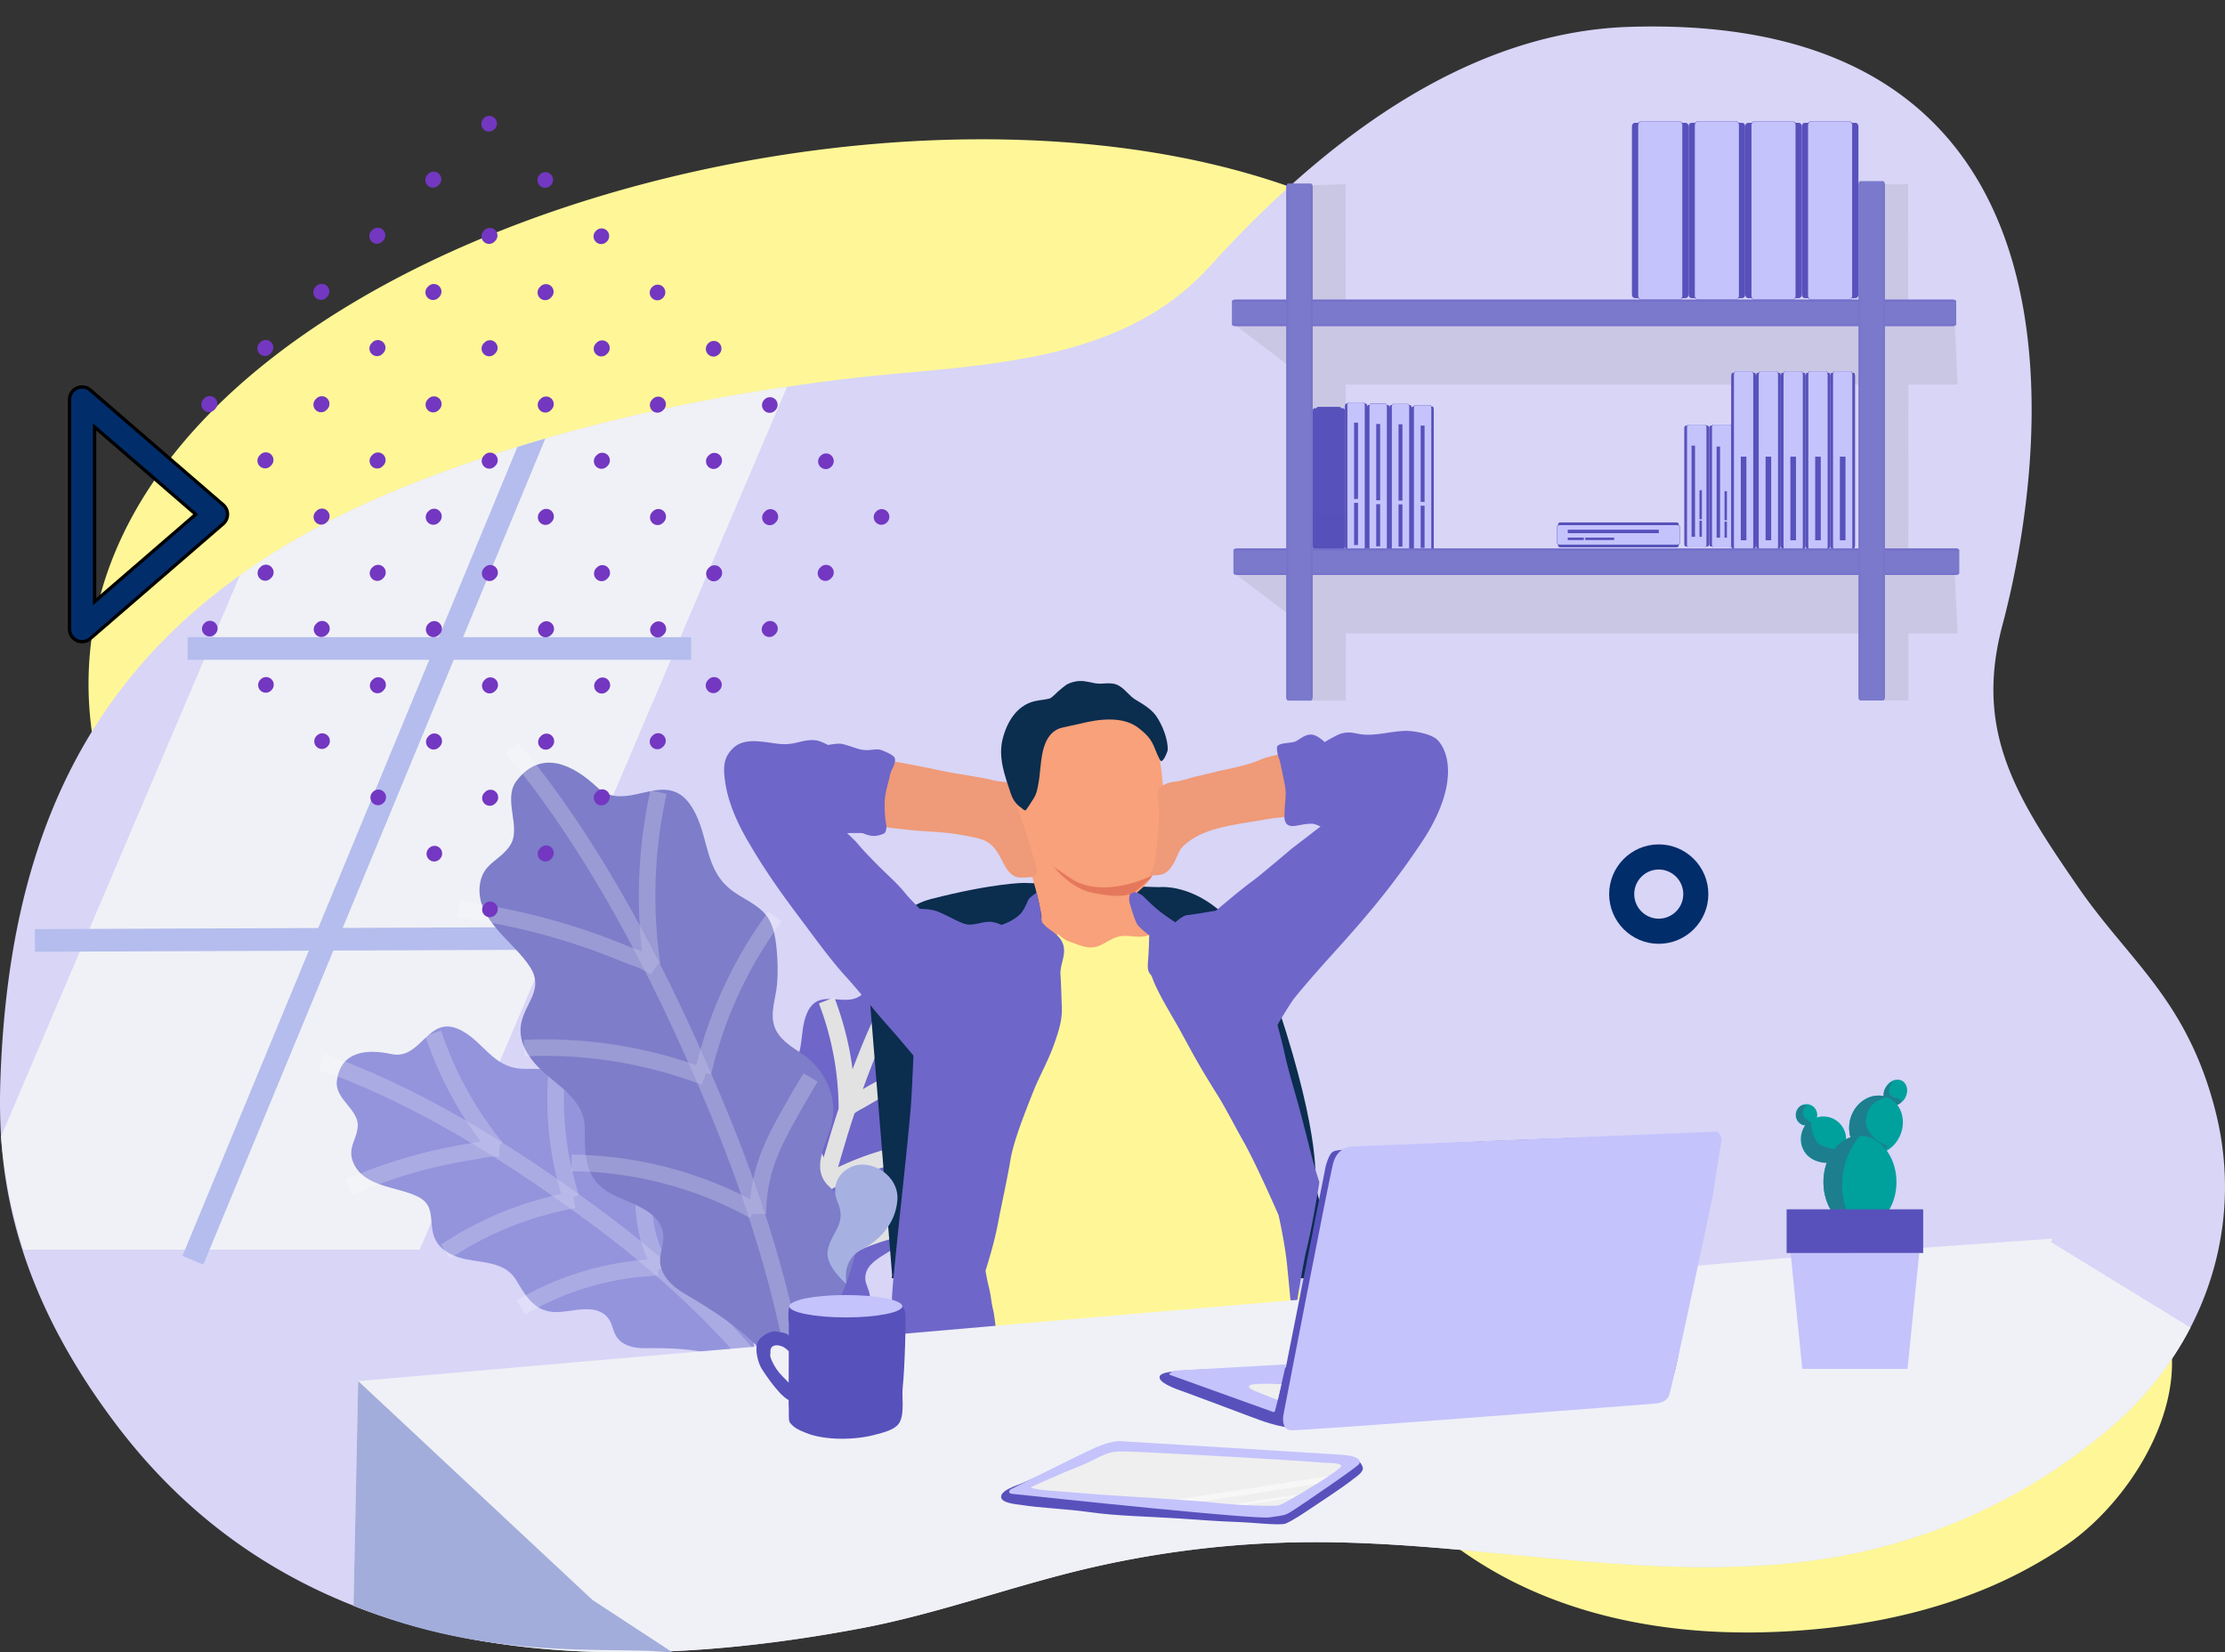 <svg width="672" height="499" fill="none" xmlns="http://www.w3.org/2000/svg"><rect width="100%" height="100%" fill="#333333" stroke="none"/><path d="M642.85 447.834c-5.488 7.656-12.117 14.227-18.8 18.77a134.495 134.495 0 01-12.117 7.348 141.676 141.676 0 01-7.227 3.62c-1.612.742-3.26 1.466-4.908 2.154a158.707 158.707 0 01-12.117 4.452 162.342 162.342 0 01-12.134 3.385c-4.003.959-8.06 1.792-12.117 2.462a198.514 198.514 0 01-12.135 1.683c-4.057.434-8.096.76-12.135.977-2.463.127-4.89.217-7.335.272-1.594.036-3.188.054-4.8.036-8.186-.018-16.373-.543-24.487-1.647-15.83-2.154-31.297-6.516-45.533-13.683a122.764 122.764 0 01-10.179-5.756c-41.149-25.883-58.319-72.2-52.831-117.087 2.59-21.086 10.16-41.846 22.603-60.018 19.343-28.235 49.644-48.308 83.06-55.53 1.123-.235 2.264-.47 3.387-.687 20.485-3.874 47.688-4.905 65.438 7.873 4.8 3.457 8.893 7.909 12.008 13.593 7.118 13.068 5.397 28.76 6.882 42.661 2.464 23.185 11.556 37.574 28.943 52.38a557.961 557.961 0 016.738 5.81c11.301 9.9 23.853 21.394 29.975 35.692 7.045 16.489.724 36.019-10.179 51.24zM132.096 325.188c-14.345-2.414-27.075-6.36-36.336-11.137-5.606-2.885-10.726-5.934-15.264-9.002a136.705 136.705 0 01-7.794-5.662 131.388 131.388 0 01-4.77-3.963 126.035 126.035 0 01-10.29-10.115 114.058 114.058 0 01-8.462-10.542c-2.52-3.538-4.836-7.177-6.872-10.879a118.847 118.847 0 01-5.539-11.196 133.229 133.229 0 01-4.327-11.467 142.723 142.723 0 01-2.067-7.054 80.023 80.023 0 01-1.11-4.67c-1.756-7.996-2.641-16.187-2.516-24.529.244-16.275 4.359-33.045 13.56-49.691a128.81 128.81 0 017.663-12.144c35.466-50.099 111.259-84.644 189.542-96.53 36.776-5.57 74.08-6.156 108.003-.993 52.711 8.032 93.795 29.893 113.491 59.73a141.437 141.437 0 011.92 3.041c11.123 18.503 18.832 44.654.762 66.884-4.889 6.011-11.642 11.716-20.722 16.939-20.888 11.966-48.213 16.314-71.76 23.102-39.279 11.309-62.005 25.709-83.636 48.363a825.123 825.123 0 01-8.507 8.807c-14.535 14.832-31.533 31.495-54.752 42.961-26.779 13.209-61.696 14.541-90.217 9.747z" fill="#FFF797"/><path d="M661.565 400.92c-5.653 10.907-13.484 20.875-23.221 29.353a171.647 171.647 0 01-20.348 15.206l-.022.011a173.883 173.883 0 01-36.78 17.774 170.645 170.645 0 01-20.265 5.632c-53.917 11.447-109.653-3.387-164.77-3.184a302.142 302.142 0 00-75.888 9.991c-.387.101-.777.203-1.163.308-.405.105-.81.214-1.215.323-.124.03-.252.067-.379.101a585.54 585.54 0 00-8.057 2.238l-2.04.585c-.683.196-1.366.395-2.048.594-.461.135-.919.266-1.38.401l-1.823.53-5.465 1.599c-1.208.353-2.416.706-3.623 1.055-1.707.496-3.417.988-5.128 1.472-.333.097-.667.188-1.001.285a532.872 532.872 0 01-4.58 1.273l-1.166.315-1.388.372c-.716.192-1.429.379-2.142.567-.345.09-.69.176-1.031.267-.345.086-.686.176-1.031.262-.346.087-.691.173-1.036.263a297.445 297.445 0 01-5.975 1.431c-.427.097-.855.195-1.282.289-.334.075-.664.146-.998.221-.555.12-1.11.241-1.662.357l-.877.184c-.867.176-1.733.353-2.603.522-.387.075-.773.15-1.163.221-25.704 4.851-50.069 7.363-72.907 7.254-.334 0-.664-.004-.994-.007-.24 0-.48-.004-.72-.008-.217 0-.435-.004-.652-.007-.372-.004-.747-.008-1.118-.015-.113 0-.225-.004-.338-.008-.427-.008-.859-.015-1.283-.026-.66-.012-1.32-.03-1.98-.053-.51-.015-1.02-.03-1.53-.049a58.755 58.755 0 01-1.189-.045 74.744 74.744 0 01-.964-.037l-1.028-.045c-.334-.015-.667-.03-1.001-.049-.615-.03-1.227-.064-1.842-.098l-.803-.045c-.547-.03-1.095-.067-1.642-.105-.499-.03-1.002-.067-1.501-.101-.337-.023-.671-.049-1.009-.075l-1.005-.079c-.919-.072-1.838-.15-2.749-.233l-.735-.068c-.349-.03-.694-.067-1.043-.101a5.982 5.982 0 01-.266-.026c-.537-.053-1.069-.109-1.606-.165l-.273-.027c-.529-.056-1.054-.116-1.583-.172a695.574 695.574 0 00-1.598-.188c-.199-.023-.394-.045-.589-.071-.559-.068-1.118-.139-1.676-.214-.525-.068-1.051-.136-1.572-.207l-.233-.034c-.487-.067-.971-.135-1.455-.206-.154-.023-.304-.042-.457-.068-.525-.075-1.051-.154-1.572-.236-.011 0-.019-.004-.03-.004a208.801 208.801 0 01-4.996-.826c-.217-.038-.435-.075-.656-.117-.345-.06-.69-.123-1.035-.187-.207-.038-.417-.075-.623-.117a261.333 261.333 0 01-1.549-.296c-.574-.113-1.144-.229-1.714-.342-.027-.007-.049-.011-.075-.019a217.796 217.796 0 01-3.545-.758c-.544-.12-1.084-.244-1.624-.368-.574-.135-1.148-.267-1.718-.406-.573-.138-1.144-.277-1.71-.42a182.877 182.877 0 01-3.394-.879 198.91 198.91 0 01-4.76-1.347l-.525-.158c-.473-.143-.942-.285-1.407-.428-.551-.169-1.102-.346-1.65-.518-.551-.177-1.099-.353-1.643-.533-.45-.147-.896-.297-1.343-.447-.225-.075-.45-.154-.675-.229-.39-.132-.772-.267-1.159-.402a93.758 93.758 0 01-1.706-.604c-.533-.196-1.065-.387-1.591-.582-.011-.004-.026-.008-.037-.015a127.581 127.581 0 01-2.01-.763l-1.159-.45a165.181 165.181 0 01-6.077-2.531c-25.152-11.034-46.906-27.817-64.771-51.091-.229-.297-.458-.593-.683-.894-14.65-19.328-23.355-37.046-28.445-52.878a139.504 139.504 0 01-6.437-33.72c-.015-.191-.026-.386-.037-.578-.54-8.463-.296-15.979.026-22.471 2.153-43.477 12.359-80.973 35.58-111.779 9.763-12.953 21.833-24.724 36.573-35.259.656-.469 1.32-.939 1.988-1.404 13.735-9.555 29.728-18.071 48.268-25.501a429.05 429.05 0 0128.9-10.381 489.942 489.942 0 017.827-2.433 431.672 431.672 0 015.225-1.539c20.685-5.978 41.798-10.588 62.855-14.061 3.391-.56 6.777-1.089 10.161-1.588a643.114 643.114 0 0118.539-2.474c30.111-3.586 65.822-3.372 92.985-20.391 5.75-3.6 11.113-7.975 15.963-13.321C397.828 44.65 441.337 9.625 492.414 8.1c81.207-2.422 110.879 39.561 118.797 85.832 5.979 34.928-.435 72.301-6.432 94.858-6.966 26.18.135 44.149 13.225 64.72 2.955 4.641 6.215 9.417 9.684 14.448 15.438 22.369 32.778 33.914 41.367 67.348 5.844 22.783 2.794 45.757-7.49 65.614z" fill="#D8D5F7"/><path opacity=".2" d="M590.39 173.183h-14.028l-.015-57.042h14.921l-.882-18.086H576.34l-.03-42.44-14.088-.005.03 42.445H406.417l-.023-42.445-14.106.436.037 42.013H372.9l19.429 14.744.015 60.384H372.9l19.448 14.759.003 23.646h14.092l-.004-20.319h155.836l.007 20.281h14.088l-.004-20.281h14.906l-.882-18.09zm-183.951 0l-.011-57.042H562.26l.015 57.042H406.439z" fill="#939598"/><path d="M397.051 165.731s.401-.079.518 0c.176.12.266.356.446.356h6.631c.18 0 .274-.233.447-.356.112-.079.517 0 .517 0 .409 0 .582-.417.582-.932v-40.586c0-.514-.173-.931-.582-.931 0 0-.405.079-.517 0-.177-.124-.267-.357-.447-.357h-6.631c-.18 0-.27.233-.446.357-.113.079-.518 0-.518 0-.409 0-.581.417-.581.931v40.583c-.004.518.172.935.581.935z" fill="#5751BB"/><path opacity=".3" d="M397.051 165.73s.401-.078.518 0c.176.121.266.357.446.357h6.631c.18 0 .274-.233.447-.357.112-.078.517 0 .517 0v-42.444s-.405.078-.517 0c-.177-.124-.267-.357-.447-.357h-6.631c-.18 0-.27.233-.446.357-.113.078-.518 0-.518 0v42.444z" fill="#5751BB"/><path d="M397.546 123.875c0-.522.248-.946.555-.946h6.455c.308 0 .559.424.559.946v41.262c0 .522-.251.946-.559.946h-6.455c-.307 0-.555-.424-.555-.946v-41.262z" fill="#5751BB"/><path opacity=".5" d="M397.051 165.731s.401-.079.518 0c.176.12.266.356.446.356h6.631c.18 0 .274-.233.447-.356.112-.079.517 0 .517 0 .409 0 .582-.417.582-.932v-9.138c0-.128-.173-.233-.582-.233 0 0-.405.019-.517 0-.177-.03-.267-.086-.447-.086h-6.631c-.18 0-.27.056-.446.086-.113.019-.518 0-.518 0-.409 0-.581.105-.581.233v9.138c-.004.515.172.932.581.932z" fill="#5751BB"/><path d="M545.216 37.086s.709.093.9 0c.312-.162.473-.443.788-.443h11.665c.319 0 .48.281.784.443.199.093.908 0 .908 0 .72 0 1.027.514 1.027 1.156v50.634c0 .641-.307 1.16-1.027 1.16 0 0-.709-.098-.908 0-.308.154-.465.443-.784.443h-11.665c-.319 0-.476-.29-.788-.443-.191-.098-.9 0-.9 0-.716 0-1.027-.519-1.027-1.16V38.242c0-.642.311-1.156 1.027-1.156z" fill="#5851BC"/><path d="M545.216 37.086s.709.093.9 0c.312-.162.473-.443.788-.443h11.665c.319 0 .48.281.784.443.198.093.907 0 .907 0v52.95s-.709-.098-.907 0c-.308.154-.465.443-.784.443h-11.665c-.319 0-.476-.29-.788-.443-.191-.098-.9 0-.9 0v-52.95z" fill="#5851BC"/><path d="M546.079 89.296c0 .657.439 1.186.983 1.186h11.346c.543 0 .986-.529.986-1.186V37.818c0-.65-.443-1.18-.986-1.18h-11.346c-.544 0-.983.526-.983 1.18v51.478z" fill="#C4C3FC"/><path d="M528.113 37.086s.705.093.904 0c.311-.162.472-.443.788-.443h11.661c.322 0 .483.281.791.443.191.093.9 0 .9 0 .72 0 1.028.514 1.028 1.156v50.634c0 .641-.308 1.16-1.028 1.16 0 0-.709-.098-.9 0-.308.154-.473.443-.791.443h-11.661c-.319 0-.481-.29-.788-.443-.199-.098-.904 0-.904 0-.72 0-1.024-.519-1.024-1.16V38.242c0-.642.304-1.156 1.024-1.156z" fill="#5851BC"/><path d="M528.113 37.086s.705.093.904 0c.311-.162.472-.443.788-.443h11.661c.322 0 .483.281.791.443.191.093.9 0 .9 0v52.95s-.709-.098-.9 0c-.308.154-.473.443-.791.443h-11.661c-.319 0-.481-.29-.788-.443-.199-.098-.904 0-.904 0v-52.95z" fill="#5851BC"/><path d="M528.983 89.296c0 .657.439 1.186.979 1.186h11.35c.543 0 .982-.529.982-1.186V37.818c0-.65-.439-1.18-.982-1.18h-11.35c-.54 0-.979.526-.979 1.18v51.478z" fill="#C4C3FC"/><path d="M511.013 37.086s.705.093.901 0c.311-.162.468-.443.791-.443h11.661c.319 0 .476.281.788.443.198.093.903 0 .903 0 .721 0 1.028.514 1.028 1.156v50.634c0 .641-.307 1.16-1.028 1.16 0 0-.705-.098-.903 0-.312.154-.469.443-.788.443h-11.661c-.323 0-.484-.29-.791-.443-.196-.098-.901 0-.901 0-.72 0-1.031-.519-1.031-1.16V38.242c0-.642.315-1.156 1.031-1.156z" fill="#5851BC"/><path d="M511.013 37.086s.705.093.9 0c.312-.162.469-.443.792-.443h11.661c.319 0 .476.281.788.443.198.093.903 0 .903 0v52.95s-.705-.098-.903 0c-.312.154-.469.443-.788.443h-11.661c-.323 0-.484-.29-.792-.443-.195-.098-.9 0-.9 0v-52.95z" fill="#5751BB"/><path d="M511.876 89.296c0 .657.439 1.186.983 1.186h11.349c.541 0 .983-.529.983-1.186V37.818c0-.65-.442-1.18-.983-1.18h-11.349c-.544 0-.983.526-.983 1.18v51.478z" fill="#C4C3FC"/><path d="M493.91 37.086s.709.093.9 0c.311-.162.473-.443.791-.443h11.662c.318 0 .48.281.791.443.191.093.9 0 .9 0 .72 0 1.028.514 1.028 1.156v50.634c0 .641-.304 1.16-1.028 1.16 0 0-.709-.098-.9 0-.311.154-.473.443-.791.443h-11.662c-.318 0-.48-.29-.791-.443-.191-.098-.9 0-.9 0-.716 0-1.028-.519-1.028-1.16V38.242c0-.642.308-1.156 1.028-1.156z" fill="#5851BC"/><path d="M493.91 37.086s.709.093.9 0c.311-.162.473-.443.792-.443h11.661c.318 0 .48.281.791.443.191.093.9 0 .9 0v52.95s-.709-.098-.9 0c-.311.154-.473.443-.791.443h-11.661c-.319 0-.481-.29-.792-.443-.191-.098-.9 0-.9 0v-52.95z" fill="#5751BB"/><path d="M494.776 89.296c0 .657.439 1.186.987 1.186h11.346c.544 0 .982-.529.982-1.186V37.818c0-.65-.438-1.18-.982-1.18h-11.346c-.544 0-.987.526-.987 1.18v51.478z" fill="#C4C3FC"/><path d="M406.593 121.9s.278.083.356 0c.124-.127.188-.368.312-.368h4.598c.124 0 .188.241.308.368.078.083.356 0 .356 0 .285 0 .405.432.405.961v41.953c0 .53-.12.962-.405.962 0 0-.278-.083-.356 0-.124.127-.184.368-.308.368h-4.598c-.124 0-.188-.241-.312-.368-.075-.083-.356 0-.356 0-.281 0-.401-.432-.401-.962v-41.953c0-.533.12-.961.401-.961z" fill="#5751BB"/><path d="M406.593 121.9s.277.083.356 0c.124-.127.188-.368.312-.368h4.598c.124 0 .188.241.308.368.078.083.356 0 .356 0v43.879s-.278-.082-.356 0c-.124.128-.184.368-.308.368h-4.598c-.124 0-.188-.24-.312-.368-.075-.082-.356 0-.356 0V121.9z" fill="#5751BB"/><path d="M406.938 165.167c0 .541.173.98.386.98h4.471c.214 0 .387-.439.387-.98v-42.659c0-.54-.173-.976-.387-.976h-4.471c-.213 0-.386.44-.386.976v42.659z" fill="#C4C3FC"/><path d="M410.149 151.846h-1.182v12.758h1.182v-12.758zM410.149 127.648h-1.182v23.049h1.182v-23.049zM413.277 122.294s.277.083.352 0c.124-.127.188-.367.312-.367h4.598c.124 0 .188.24.311.367.079.083.357 0 .357 0 .285 0 .405.432.405.962v41.953c0 .529-.12.961-.405.961 0 0-.278-.083-.357 0-.123.127-.183.368-.311.368h-4.598c-.124 0-.188-.241-.312-.368-.075-.083-.352 0-.352 0-.282 0-.405-.432-.405-.961v-41.953c0-.53.123-.962.405-.962z" fill="#5751BB"/><path d="M413.277 122.294s.277.083.352 0c.124-.127.188-.367.312-.367h4.598c.124 0 .188.24.311.367.079.083.357 0 .357 0v43.88s-.278-.083-.357 0c-.123.127-.183.367-.311.367h-4.598c-.124 0-.188-.24-.312-.367-.075-.083-.352 0-.352 0v-43.88z" fill="#5751BB"/><path d="M413.618 165.562c0 .54.173.979.386.979h4.471c.214 0 .387-.439.387-.979v-42.659c0-.541-.173-.976-.387-.976h-4.471c-.213 0-.386.439-.386.976v42.659z" fill="#C4C3FC"/><path d="M416.832 152.241h-1.181v12.757h1.181v-12.757zM416.832 128.043h-1.181v23.049h1.181v-23.049zM420.013 122.37s.278.082.353 0c.123-.128.187-.368.311-.368h4.598c.124 0 .188.24.312.368.078.082.356 0 .356 0 .285 0 .405.431.405.961v41.953c0 .529-.12.961-.405.961 0 0-.278-.083-.356 0-.124.128-.184.368-.312.368h-4.598c-.124 0-.188-.24-.311-.368-.075-.083-.353 0-.353 0-.281 0-.405-.432-.405-.961v-41.953c.004-.53.124-.961.405-.961z" fill="#5751BB"/><path d="M420.013 122.37s.278.082.353 0c.123-.128.187-.368.311-.368h4.598c.124 0 .188.24.312.368.078.082.356 0 .356 0v43.879s-.278-.083-.356 0c-.124.127-.184.368-.312.368h-4.598c-.124 0-.188-.241-.311-.368-.075-.083-.353 0-.353 0V122.37z" fill="#5751BB"/><path d="M420.358 165.637c0 .54.173.98.386.98h4.471c.214 0 .387-.44.387-.98v-42.659c0-.541-.173-.976-.387-.976h-4.471c-.213 0-.386.439-.386.976v42.659z" fill="#C4C3FC"/><path d="M423.569 152.316h-1.182v12.757h1.182v-12.757zM423.569 128.121h-1.182v23.049h1.182v-23.049zM426.697 122.764s.277.082.352 0c.124-.128.188-.368.312-.368h4.598c.124 0 .188.24.311.368.079.082.357 0 .357 0 .285 0 .405.432.405.961v41.953c0 .533-.12.961-.405.961 0 0-.278-.082-.357 0-.123.128-.183.368-.311.368h-4.598c-.124 0-.188-.24-.312-.368-.075-.082-.352 0-.352 0-.281 0-.405-.432-.405-.961v-41.953c.003-.529.124-.961.405-.961z" fill="#5751BB"/><path d="M426.697 122.764s.277.082.352 0c.124-.128.188-.368.312-.368h4.598c.124 0 .188.24.311.368.079.082.357 0 .357 0v43.879s-.278-.083-.357 0c-.123.128-.183.368-.311.368h-4.598c-.124 0-.188-.24-.312-.368-.075-.083-.352 0-.352 0v-43.879z" fill="#5751BB"/><path d="M427.038 166.035c0 .54.173.98.386.98h4.471c.214 0 .387-.44.387-.98v-42.663c0-.541-.173-.976-.387-.976h-4.471c-.213 0-.386.439-.386.976v42.663z" fill="#C4C3FC"/><path d="M430.253 152.714h-1.182v12.757h1.182v-12.757zM430.253 128.516h-1.182v23.049h1.182v-23.049zM516.688 128.565s.312.067.398 0c.135-.109.206-.305.345-.305h5.135c.138 0 .21.199.345.305.086.067.401 0 .401 0 .315 0 .45.36.45.799v34.85c0 .439-.135.799-.45.799 0 0-.315-.067-.401 0-.135.106-.207.305-.345.305h-5.135c-.139 0-.214-.199-.345-.305-.086-.067-.398 0-.398 0-.319 0-.45-.36-.45-.799v-34.85c-.004-.443.131-.799.45-.799z" fill="#5751BB"/><path d="M516.688 128.565s.311.067.398 0c.135-.109.206-.305.345-.305h5.135c.138 0 .21.199.345.305.086.067.401 0 .401 0v36.448s-.315-.067-.401 0c-.135.106-.207.305-.345.305h-5.135c-.139 0-.214-.199-.345-.305-.087-.067-.398 0-.398 0v-36.448z" fill="#5751BB"/><path d="M517.067 164.507c0 .45.195.811.431.811h4.996c.24 0 .432-.361.432-.811v-35.436c0-.45-.192-.814-.432-.814h-4.996c-.236 0-.431.364-.431.814v35.436z" fill="#C4C3FC"/><path d="M521.572 157.534h-.728v4.847h.728v-4.847zM521.572 148.343h-.728v8.756h.728v-8.756zM519.501 134.865h-1.039v27.516h1.039v-27.516zM509.142 128.565s.311.067.397 0c.135-.109.207-.305.342-.305h5.138c.139 0 .21.199.349.305.086.067.398 0 .398 0 .315 0 .45.36.45.799v34.85c0 .439-.135.799-.45.799 0 0-.312-.067-.398 0-.135.106-.206.305-.349.305h-5.138c-.135 0-.207-.199-.342-.305-.086-.067-.397 0-.397 0-.315 0-.45-.36-.45-.799v-34.85c-.004-.443.131-.799.45-.799z" fill="#5751BB"/><path d="M509.142 128.565s.311.067.397 0c.135-.109.207-.305.342-.305h5.138c.139 0 .21.199.349.305.086.067.397 0 .397 0v36.448s-.311-.067-.397 0c-.135.106-.206.305-.349.305h-5.138c-.135 0-.207-.199-.342-.305-.086-.067-.397 0-.397 0v-36.448z" fill="#5751BB"/><path d="M509.521 164.507c0 .45.195.811.431.811h4.992c.24 0 .439-.361.439-.811v-35.436c0-.45-.199-.814-.439-.814h-4.992c-.236 0-.431.364-.431.814v35.436z" fill="#C4C3FC"/><path d="M514.006 157.253h-.727v4.847h.727v-4.847zM514.006 148.062h-.727v8.755h.727v-8.755zM511.936 134.583h-1.039V162.1h1.039v-27.517zM507.004 158.214s-.068.312 0 .398c.109.135.307.206.307.345v5.14c0 .143-.198.211-.307.346-.068.086 0 .398 0 .398 0 .315-.36.454-.795.454h-34.818c-.435 0-.796-.135-.796-.454 0 0 .068-.312 0-.398-.101-.135-.303-.207-.303-.346v-5.14c0-.142.202-.21.303-.345.068-.086 0-.398 0-.398 0-.315.361-.451.796-.451h34.818c.435 0 .795.136.795.451z" fill="#5751BB"/><path d="M507.004 158.214s-.068.312 0 .398c.109.135.307.206.307.345v5.14c0 .143-.198.211-.307.346-.068.086 0 .398 0 .398h-36.412s.067-.312 0-.398c-.102-.135-.304-.207-.304-.346v-5.14c0-.142.202-.21.304-.345.067-.086 0-.398 0-.398h36.412z" fill="#5751BB"/><path d="M471.098 158.597c-.45 0-.814.195-.814.435v4.998c0 .24.364.435.814.435h35.396c.453 0 .814-.195.814-.435v-4.998c0-.24-.364-.435-.814-.435h-35.396z" fill="#C4C3FC"/><path d="M478.344 162.355h-4.842v.732h4.842v-.732zM487.522 162.355h-8.746v.732h8.746v-.732zM500.991 159.975h-27.489v1.04h27.489v-1.04zM553.239 112.585s.311.098.394 0c.135-.157.21-.446.349-.446h5.104c.139 0 .211.289.346.446.086.098.393 0 .393 0 .315 0 .45.518.45 1.164v50.761c0 .642-.135 1.164-.45 1.164 0 0-.307-.101-.393 0-.135.154-.207.443-.346.443h-5.104c-.139 0-.214-.289-.349-.443-.086-.101-.394 0-.394 0-.315 0-.446-.522-.446-1.164v-50.761c0-.646.131-1.164.446-1.164z" fill="#5751BB"/><path d="M553.239 112.585s.311.098.394 0c.135-.157.21-.446.349-.446h5.104c.139 0 .211.289.346.446.086.098.393 0 .393 0v53.089s-.307-.101-.393 0c-.135.154-.207.443-.346.443h-5.104c-.139 0-.214-.289-.349-.443-.086-.101-.394 0-.394 0v-53.089z" fill="#5751BB"/><path d="M553.622 164.935c0 .653.191 1.182.431 1.182h4.97c.236 0 .427-.529.427-1.182v-51.614c0-.657-.191-1.182-.427-1.182h-4.97c-.236 0-.431.525-.431 1.182v51.614z" fill="#C4C3FC"/><path d="M545.775 112.585s.308.098.394 0c.139-.157.206-.446.349-.446h5.108c.139 0 .21.289.349.446.086.098.394 0 .394 0 .315 0 .446.518.446 1.164v50.761c0 .642-.131 1.164-.446 1.164 0 0-.311-.101-.394 0-.135.154-.206.443-.349.443h-5.108c-.139 0-.21-.289-.349-.443-.086-.101-.394 0-.394 0-.315 0-.45-.522-.45-1.164v-50.761c0-.646.139-1.164.45-1.164z" fill="#5751BB"/><path d="M545.775 112.585s.308.098.394 0c.139-.157.206-.446.349-.446h5.108c.139 0 .21.289.349.446.086.098.394 0 .394 0v53.089s-.311-.101-.394 0c-.135.154-.206.443-.349.443h-5.108c-.139 0-.21-.289-.349-.443-.086-.101-.394 0-.394 0v-53.089z" fill="#5751BB"/><path d="M546.154 164.935c0 .653.195 1.182.431 1.182h4.97c.24 0 .431-.529.431-1.182v-51.614c0-.657-.191-1.182-.431-1.182h-4.97c-.236 0-.431.525-.431 1.182v51.614z" fill="#C4C3FC"/><path d="M538.285 112.585s.307.098.394 0c.135-.157.206-.446.345-.446h5.108c.139 0 .214.289.349.446.086.098.394 0 .394 0 .319 0 .454.518.454 1.164v50.761c0 .642-.135 1.164-.454 1.164 0 0-.304-.101-.394 0-.135.154-.21.443-.349.443h-5.108c-.139 0-.21-.289-.345-.443-.087-.101-.394 0-.394 0-.315 0-.45-.522-.45-1.164v-50.761c0-.646.139-1.164.45-1.164z" fill="#5751BB"/><path d="M538.285 112.585s.307.098.394 0c.135-.157.206-.446.345-.446h5.108c.139 0 .214.289.349.446.086.098.394 0 .394 0v53.089s-.304-.101-.394 0c-.135.154-.21.443-.349.443h-5.108c-.139 0-.21-.289-.345-.443-.087-.101-.394 0-.394 0v-53.089z" fill="#5751BB"/><path d="M538.667 164.935c0 .653.192 1.182.432 1.182h4.966c.24 0 .435-.529.435-1.182v-51.614c0-.657-.195-1.182-.435-1.182h-4.966c-.24 0-.432.525-.432 1.182v51.614z" fill="#C4C3FC"/><path d="M530.798 112.585s.308.098.394 0c.135-.157.206-.446.349-.446h5.105c.142 0 .21.289.345.446.086.098.394 0 .394 0 .319 0 .454.518.454 1.164v50.761c0 .642-.132 1.164-.454 1.164 0 0-.308-.101-.394 0-.135.154-.203.443-.345.443h-5.105c-.139 0-.21-.289-.349-.443-.086-.101-.394 0-.394 0-.318 0-.45-.522-.45-1.164v-50.761c0-.646.135-1.164.45-1.164z" fill="#5751BB"/><path d="M530.798 112.585s.308.098.394 0c.135-.157.207-.446.349-.446h5.105c.142 0 .21.289.345.446.086.098.394 0 .394 0v53.089s-.308-.101-.394 0c-.135.154-.203.443-.345.443h-5.105c-.139 0-.21-.289-.349-.443-.086-.101-.394 0-.394 0v-53.089z" fill="#5751BB"/><path d="M531.177 164.935c0 .653.195 1.182.432 1.182h4.966c.24 0 .431-.529.431-1.182v-51.614c0-.657-.191-1.182-.431-1.182h-4.966c-.237 0-.432.525-.432 1.182v51.614z" fill="#C4C3FC"/><path d="M523.308 112.585s.308.098.39 0c.139-.157.21-.446.349-.446h5.109c.138 0 .21.289.345.446.086.098.393 0 .393 0 .316 0 .454.518.454 1.164v50.761c0 .642-.135 1.164-.454 1.164 0 0-.311-.101-.393 0-.135.154-.207.443-.345.443h-5.109c-.139 0-.21-.289-.349-.443-.082-.101-.39 0-.39 0-.315 0-.45-.522-.45-1.164v-50.761c.004-.646.135-1.164.45-1.164z" fill="#5751BB"/><path d="M523.308 112.585s.308.098.39 0c.139-.157.21-.446.349-.446h5.109c.138 0 .21.289.345.446.086.098.394 0 .394 0v53.089s-.312-.101-.394 0c-.135.154-.207.443-.345.443h-5.109c-.139 0-.21-.289-.349-.443-.082-.101-.39 0-.39 0v-53.089z" fill="#5751BB"/><path d="M523.687 164.935c0 .653.191 1.182.431 1.182h4.97c.24 0 .431-.529.431-1.182v-51.614c0-.657-.191-1.182-.431-1.182h-4.97c-.24 0-.431.525-.431 1.182v51.614z" fill="#C4C3FC"/><path d="M557.38 137.91h-1.692v25.252h1.692V137.91zM549.916 137.91h-1.688v25.252h1.688V137.91zM542.426 137.91h-1.692v25.252h1.692V137.91zM534.939 137.91h-1.695v25.252h1.695V137.91zM527.449 137.91h-1.692v25.252h1.692V137.91z" fill="#5751BB"/><path d="M372.521 173.014c0 .346.432.624.964.624h217.303c.536 0 .967-.278.967-.624v-6.773c0-.342-.431-.619-.967-.619H373.485c-.532 0-.964.277-.964.619v6.773z" fill="#7A79CC"/><path opacity=".5" d="M591.755 166.241c0-.342-.431-.619-.967-.619H373.485c-.532 0-.964.277-.964.619h219.234z" fill="#6E66C9"/><path opacity=".3" d="M372.521 173.014c0 .346.432.624.964.624h217.303c.536 0 .967-.278.967-.624H372.521z" fill="#6E66C9"/><path d="M372.052 97.875c0 .342.447.623.998.623h216.781c.551 0 .998-.278.998-.623v-6.773c0-.342-.447-.623-.998-.623H373.054c-.552 0-.998.278-.998.623v6.773h-.004z" fill="#7A79CC"/><path opacity=".3" d="M372.052 97.875c0 .342.447.623.998.623h216.781c.551 0 .998-.278.998-.623H372.052z" fill="#6E66C9"/><path opacity=".5" d="M590.833 91.102c0-.342-.447-.623-.998-.623H373.054c-.551 0-.998.278-.998.623h218.777z" fill="#6E66C9"/><path d="M561.907 54.694c-.341 0-.619.485-.619 1.078v154.694c0 .597.278 1.077.619 1.077h6.77c.341 0 .619-.48.619-1.077V55.776c0-.597-.278-1.078-.619-1.078h-6.77v-.004z" fill="#7A79CC"/><path opacity=".2" d="M568.677 211.547c.341 0 .619-.481.619-1.078V55.776c0-.597-.278-1.078-.619-1.078v156.849zM561.907 54.694c-.341 0-.619.485-.619 1.078v154.694c0 .597.278 1.077.619 1.077V54.694z" fill="#6E66C9"/><path d="M389.085 55.415c-.342 0-.623.496-.623 1.112v153.95c0 .616.277 1.111.623 1.111h6.766c.341 0 .619-.495.619-1.111V56.523c0-.612-.278-1.112-.619-1.112h-6.766v.004z" fill="#7A79CC"/><path opacity=".3" d="M395.847 211.584c.341 0 .619-.495.619-1.111V56.523c0-.612-.278-1.112-.619-1.112v156.173zM389.084 55.415c-.341 0-.622.496-.622 1.112v153.95c0 .616.277 1.111.622 1.111V55.415z" fill="#6E66C9"/><path d="M237.709 116.809l-32.197 75.616-2.91 6.833-34.364 80.696-2.915 6.845-38.572 90.589H7.102a150.983 150.983 0 01-6.75-33.584 30.646 30.646 0 01-.05-.556l.012-.023 23.783-55.856 2.914-6.844 11.654-27.371 22.95-53.899 2.911-6.834 7.967-18.708c.656-.473 1.32-.939 1.988-1.405 13.735-9.555 29.728-18.07 48.268-25.5a429.23 429.23 0 0128.899-10.382 489.814 489.814 0 017.828-2.432c1.74-.526 3.481-1.037 5.225-1.54 20.685-5.977 41.798-10.588 62.855-14.06 3.383-.556 6.77-1.086 10.153-1.585z" fill="#F0F1F6"/><path d="M164.693 132.458l-24.83 59.967-2.828 6.833-33.524 80.959-2.832 6.845-37.402 90.326-1.864 4.501-6.305-2.616.78-1.885 37.391-90.296 2.836-6.845 33.535-80.989 2.828-6.833 23.787-57.448a427.87 427.87 0 018.428-2.519z" fill="#B4BDED"/><path d="M208.738 192.425H56.672v6.833h152.066v-6.833zM168.772 279.954l-158.232.636.028 6.833 158.232-.636-.028-6.833z" fill="#B4BDED"/><path d="M254.103 301.903c2.596.143 5.135-.037 7.07-2.478 3.792-4.791 9.396-8.958 15.059-3.507 3.267 3.143.312 9.023 3.099 12.109 2.468 2.726 5.824 2.504 6.908 6.848 1.594 6.39-4.958 11.504-7.283 16.805-1.951 4.449 1.71 6.409 3.188 10.059 1.14 2.812.288 5.699-1.291 8.226-2.786 4.453-8.574 7.828-7.647 13.869.772 5.046 1.504 9.544-3.117 13.051-3.166 2.403-8.893 4.423-8.758 9.236.049 1.704 1.133 3.217 1.35 4.911.349 2.673-1.519 5.143-3.616 6.837-4.771 3.852-8.979 7.505-12.677 12.491-1.583 2.133-7.678 6.792-5.547 9.964-3.875-5.77-7.997-11.391-11.466-17.424-2.855-4.96-7.172-12.225-3.59-17.902 1.114-1.764 3.064-3.015 3.698-5.005 1.144-3.593-2.231-7.197-3.375-10.381-1.797-5.001.082-10.573 3.99-14.008 1.85-1.626 3.856-3.413 4.261-5.842.443-2.654-1.08-5.241-1.688-7.753-.562-2.313-.851-4.753-.963-7.126-.079-1.675-.045-3.383.446-4.99.93-3.052 3.822-4.603 6.016-6.675 5.225-4.934 3.019-11.241 5.532-17.189 2.258-5.335 6.399-4.344 10.401-4.126z" fill="#6E66C9"/><path d="M239.94 426.512c-.551-21.025 2.405-42.002 7.513-62.363 4.876-19.422 10.907-38.844 19.365-57.023 2.794-6.008 5.881-11.883 9.324-17.541" stroke="#E2E2E2" stroke-width="5" stroke-miterlimit="10"/><path d="M290.932 318.63a126.3 126.3 0 00-29.995 12.994c-2.378 1.423-3.679 1.825-5.709 3.717M248.991 357.451a86.188 86.188 0 0133.426-10.629M243.447 384.191a73.733 73.733 0 0133.239-14.241M255.78 334.684a91.935 91.935 0 00-6.125-32.571M249.171 356.546a81.08 81.08 0 00-18.075-27.513M242.791 384.923a30.353 30.353 0 00-2.806-9.018c-1.624-3.297-3.833-6.27-6.087-9.172a251.034 251.034 0 00-4.966-6.195" stroke="#E2E2E2" stroke-width="5" stroke-miterlimit="10"/><path d="M126.589 315.235c-2.276 2.099-4.748 3.86-8.367 3.083-7.112-1.524-15.408-1.104-16.485 8.196-.622 5.365 6.545 8.523 6.316 13.471-.202 4.374-3.454 6.721-1.162 11.53 3.372 7.078 13.262 6.807 19.406 9.912 5.157 2.606 3.278 7.186 4.685 11.658 1.084 3.447 4.047 5.455 7.411 6.578 5.93 1.979 13.795.687 17.52 6.942 3.109 5.219 5.84 9.905 12.737 9.623 4.726-.191 11.515-2.681 15.033 1.843 1.245 1.6 1.395 3.815 2.472 5.535 1.703 2.718 5.288 3.574 8.495 3.536 7.299-.078 13.927.087 21.102 1.863 3.064.758 12.19.416 12.636 4.948-.81-8.237-1.275-16.527-2.652-24.697-1.132-6.721-2.663-16.666-10.25-19.163-2.36-.777-5.094-.447-7.183-1.791-3.773-2.433-3.394-8.301-4.756-12.097-2.138-5.955-8.075-9.646-14.264-9.841-2.926-.09-6.125-.214-8.334-2.136-2.412-2.103-2.978-5.636-4.313-8.399-1.234-2.549-2.817-5.009-4.509-7.276-1.196-1.6-2.52-3.143-4.182-4.243-3.166-2.095-6.995-1.329-10.577-1.566-8.533-.566-11.278-8.034-18.09-11.593-6.125-3.203-9.174.844-12.689 4.084z" fill="#9494DD"/><g opacity=".47" stroke="#fff" stroke-width="5" stroke-miterlimit="10"><path opacity=".47" d="M233.89 418.947c-15.4-19.73-33.989-36.757-54.093-51.588-19.177-14.143-39.412-27.411-60.938-37.695-7.111-3.398-14.391-6.454-21.837-9.041"/><path opacity=".47" d="M105.42 358.521a150.202 150.202 0 0137.384-10.805c3.263-.5 4.76-1.115 8.053-.916M173.32 362.377a102.685 102.685 0 00-38.745 15.581M198.645 382.738c-14.489.526-28.828 4.734-41.307 12.12M149.855 346.612a109.353 109.353 0 01-19.02-34.56M172.469 361.683a96.563 96.563 0 01-4.216-38.976M199.804 382.907a36.23 36.23 0 01-4.25-10.408c-1.001-4.261-1.223-8.661-1.35-13.039-.09-3.15-.131-6.304-.128-9.458"/></g><path d="M191.905 239.92c-4.014.83-8.012 1.141-11.594-2.208-7.029-6.574-16.728-11.759-24.278-1.937-4.355 5.662 1.624 14.128-1.999 19.587-3.207 4.825-8.492 5.268-9.163 12.289-.987 10.328 10.415 16.764 15.276 24.475 4.081 6.473-1.166 10.389-2.618 16.419-1.117 4.648.878 8.947 3.931 12.514 5.382 6.289 15.183 10.186 15.153 19.82-.026 8.038-.112 15.221 7.903 19.602 5.495 3.004 14.886 4.806 15.798 12.337.322 2.666-1.009 5.279-.957 7.964.083 4.246 3.567 7.659 7.232 9.803 8.334 4.888 15.738 9.593 22.673 16.497 2.963 2.951 13.548 8.782 10.971 14.226 4.685-9.897 9.793-19.617 13.795-29.826 3.29-8.395 8.316-20.725 1.407-28.729-2.15-2.49-5.476-3.976-6.932-6.931-2.625-5.332 1.797-11.733 2.832-16.963 1.628-8.215-2.599-16.452-9.485-20.89-3.26-2.099-6.804-4.419-8.001-8.106-1.309-4.029.458-8.422.818-12.473.334-3.736.214-7.603-.165-11.327-.27-2.628-.72-5.283-1.861-7.667-2.164-4.535-7.028-6.277-10.933-8.992-9.294-6.462-7.329-16.805-12.636-25.482-4.764-7.794-10.982-5.283-17.167-4.002z" fill="#7D7DC9"/><g opacity=".47" stroke="#fff" stroke-width="5" stroke-miterlimit="10"><path opacity=".47" d="M243.076 430.732c-4.051-32.882-13.555-64.874-26.27-95.399-12.134-29.12-26.064-57.966-43.486-84.307-5.758-8.703-11.935-17.132-18.623-25.144"/><path opacity=".47" d="M138.438 274.596a198.87 198.87 0 0149.765 13.228c4.039 1.659 6.159 1.978 9.759 4.453M212.845 325.26a135.846 135.846 0 00-54.558-8.737M227.724 365.621c-16.796-9.281-35.924-14.282-55.109-14.41M196.95 291.379a144.756 144.756 0 011.935-52.176M212.35 323.893a127.793 127.793 0 0121.732-47.093M228.921 366.605a47.934 47.934 0 012.261-14.703c1.76-5.519 4.505-10.663 7.341-15.713a414.213 414.213 0 016.286-10.813"/></g><path d="M269.327 386.019l.117-.893-6.624-81.92s-.585-26.834 18.315-31.696c18.9-4.862 28.126-4.877 28.126-4.877l40.771 1.284s23.044-3.03 36.134 36.659 11.028 52.913 11.028 52.913l7.036 28.53H269.327z" fill="#0B2D4E"/><path fill-rule="evenodd" clip-rule="evenodd" d="M314.52 278.768c-.454-.075.12-1.618.037-1.998-.292-1.321-.483-2.677-.761-4.006-1.185-5.628-3.173-11.654-4.55-17.158 0 0-1.747-.484-2.059-.717-2.044-1.536-5.356-5.294-4.894-8.08.24-1.445 1.23-2.016 2.288-2.861 1.995-1.595 3.814-2.342 4.894-4.772 2.026-4.561 1.902-9.881 4.002-14.439 4.224-9.158 16.222-13.941 25.385-10.119 5.413 2.257 8.346 5.02 10.341 10.355 1.151 3.071 1.74 8.786 2.007 12.011.345 4.141.72 10.253.191 14.488-.469 3.755-1.009 6.879-2.209 10.483-.904 2.707-2.701 4.964-4.831 6.743-.499.417-1.155 1.1-1.155 1.1s.236 3.916.382 4.412c.3.999 1.204 3.811 2.262 5.324 1.26 1.809 2.674 2.256 2.674 2.256s.536 2.482-2.397 4.318c-2.419 1.513-6.98.42-9.673.721-2.044.229-3.03 1.389-4.932 2.102-1.515.567-3.109.961-4.677.721-3.083-.469-5.84-.965-5.84-.965s.566-3.277-.116-4.261c-1.088-1.573-3.533-2.384-4.647-3.871-.409-.556-1.081-1.682-1.722-1.787z" fill="#F8A17A"/><path fill-rule="evenodd" clip-rule="evenodd" d="M306.658 242.435c-.225-1.348-1.196-3.041-1.612-4.145-.162-.428-.964-2.098-.964-2.098s-2.637-.169-3.946-.507c-4.486-1.16-10.979-1.911-14.29-2.628-3.312-.721-10.761-2.178-10.761-2.178l-4.719-.849s-2.798 5.876-3.173 7.412c-.352 1.457-.48 2.917-.446 4.423.052 2.155.735 7.959.735 7.959s5.007.593 6.845.785c5.641.597 11.192.556 16.8 1.671 1.699.338 4.711.811 6.29 1.58 5.509 2.696 5.056 9.319 9.526 10.963 1.114.41 4.528.046 4.528.046s1.822-.451 1.781-1.078c-.109-1.667-.551-3.525-1.178-5.072-.682-1.69-1.061-3.586-1.612-5.332-.859-2.703-1.403-4.445-2.348-7.122-1.017-2.872-1.456-3.83-1.456-3.83zM386.669 227.718s2.172 4.449 2.446 6.544c.382 2.962.442 5.125.378 8.102-.015.766-.649 4.205-.649 4.205s-1.725.255-2.265.304c-1.332.124-2.776.293-4.085.537-6.323 1.187-14.942 1.975-20.715 5.009-2.472 1.299-4.718 3.03-5.528 4.546-.811 1.517-1.913 5.125-4.13 6.541-1.099.702-1.189.525-2.449.796-.154.033-2.509.079-2.509.079s1.354-2.858 1.459-3.338c.502-2.339.72-4.798.93-7.179.315-3.585.716-7.775.322-11.346-.108-.995-.558-3.507.237-4.397 1.192-1.329 2.951-1.862 4.576-2.042 2.843-.315 4.459-1.168 7.253-1.746 1.782-.368 6.808-1.648 6.808-1.648s8.33-1.513 12.1-3.345c1.343-.654 5.821-1.622 5.821-1.622z" fill="#EF9A78"/><path fill-rule="evenodd" clip-rule="evenodd" d="M350.219 279.263c.496 3.563-1.579 7.074-.66 10.675.675 2.654 3.155 5.804 4.546 8.139 2.971 4.971 5.671 10.216 8.364 15.356 9.021 17.219 19.437 34.024 25.967 52.526 2.584 7.318 5.536 33.295 4.654 33.393-3.244.356-92.35 6.713-92.913 6.42-.581-.304-.341-1.633-.577-2.211-.844-2.058-.113-3.699-.668-5.876-1.534-4.096-2.644-9.274-1.455-13.145-.402-2.928.731-6.311 1.174-9.213 3.368-22.039 8.052-43.699 13.202-65.269 1.422-5.951 2.674-12.15 3.815-18.123.529-2.763 3.773-9.867 3.773-9.867s1.973 1.693 2.918 2.02c3.091 1.078 6.331 2.914 9.594 1.547 1.898-.796 3.785-2.257 5.724-2.763 2.633-.688 5.577.398 8.214-.154 1.41-.297 2.498-1.078 3.522-2.152.638-.664.63-2.568.806-1.303z" fill="#FFF797"/><path fill-rule="evenodd" clip-rule="evenodd" d="M309.798 244.699c.161-.052 2.055-3.06 2.4-3.604.942-1.479 1.129-2.902 1.455-4.618.994-5.215.218-14.053 6.29-16.486.713-.286 4.835-1.085 6.125-1.408 5.424-1.356 13.023-2.572 17.948 1.374 1.89 1.513 3.413 2.898 4.414 5.238.495 1.156 1.853 4.659 2.254 4.659.893 0 1.947-3.019 1.97-3.267.236-3.097-1.643-7.809-3.496-10.407-1.515-2.121-4.017-3.574-6.208-4.888-1.804-1.085-2.989-3.004-4.883-4.142-2.506-1.505-4.88-.315-7.449-.829-2.265-.455-3.938-1.003-6.29-.413-2.277.57-2.764 1.28-4.55 2.71-.551.44-2.092 2.163-2.816 2.343-1.516.379-3.11.447-4.636.83-5.371 1.344-8.267 6.42-9.516 11.432-1.399 5.602.698 11.095 2.427 16.288.626 1.877 1.515 3.285 3.072 4.325.36.236 1.001 1.025 1.489.863z" fill="#0B2D4E"/><path fill-rule="evenodd" clip-rule="evenodd" d="M341.878 269.457c1.08-.38 2.865.675 3.525 1.321.871.852 3.399 3.413 5.762 5.129a94.872 94.872 0 003.829 2.643s2.119-2.05 3.593-2.193c2.074-.202 8.668-1.355 8.668-1.355s7.284-6.206 11.065-8.962c2.337-1.701 11.74-9.698 11.74-9.698l8.776-6.747s-1.811-.837-2.43-.837c-1.864 0-2.378.169-4.212.469-.634.105-2.704.669-3.631-.469-.923-1.138-.581-2.651-.581-3.417 0-2.763.667-5.365.067-8.305-.637-3.12-1.436-7.302-1.781-8.072-.342-.77-.889-3.251-.409-3.717 1.08-1.059 4.362-.736 5.66-1.46 1.635-.913 3.342-2.598 5.671-1.686 1.376.537 2.877 2.009 2.877 2.009s3.784-2.283 5.059-2.595c2.472-.604 3.316-.195 5.72.199 4.321.706 9.576-.991 13.885-.991 2.416 0 7.513.879 9.351 2.677 1.718 1.682 2.671 4.31 3.016 6.522 1.275 8.106-2.978 17.285-7.543 24.16-7.989 12.022-15.423 21.093-25.141 31.872-4.58 5.08-8.972 9.938-13.267 15.191-1.609 1.967-5.318 8.372-5.318 8.372s1.646 6.237 2.059 8.163c1.287 6.037 3.031 11.368 4.621 17.323 1.511 5.669 2.453 9.473 3.901 15.142.574 2.245 2.066 6.893 2.066 6.893s-2.16 13.513-3.72 19.621c-1.129 4.419-3.361 18.45-3.361 18.45l-1.669-2.722s-.713-7.802-1.095-11.263c-.717-6.47-2.483-14.166-2.483-14.166s-6.737-15.499-10.701-22.441c-1.939-3.394-5.337-9.965-7.4-13.272-5.919-9.488-7.097-11.767-11.568-19.971-2.291-4.205-6.942-11.556-8.488-16.091-.476-1.397-1.586-1.025-1.279-4.697.308-3.672.372-8.058.372-8.058s-2.712-1.982-3.56-3.225c-.926-1.355-2.438-6.9-2.438-6.9s-.288-2.467.792-2.846zM313.11 269.573s.408 1.904 1.192 5.35c.207.913.019 3.361.781 4.123 2.239 2.241 5.479 3.36 6.166 6.81.604 3.011-1.171 5.531-.957 8.579.218 3.049.255 6.225.405 9.668.169 3.901-.926 7.258-2.434 11.512-1.65 4.644-4.422 9.604-5.96 13.46-2.847 7.118-6.263 15.761-7.156 21.355-.795 4.983-2.794 13.952-3.728 18.968-1.212 6.496-3.777 14.346-3.777 14.346s.51 2.966 1.065 5.185c.667 2.673.604 4.093 1.29 6.841.293 1.179.791 5.564.791 5.564l-9.005.631-15.397.92-7.745.582s.63-6.27.63-7.269c0-5.44.724-11.906 1.26-17.256 1.519-15.194 3.057-28.095 4.441-43.323.432-4.742.9-16.858.9-16.858s-5.221-6.21-7.115-8.316c-4.681-5.204-8.784-10.566-13.51-15.766-4.576-5.038-9.332-11.68-13.248-16.884-6.023-7.997-10.85-14.736-16.071-23.698-3.504-6.011-6.414-12.589-7.104-19.471-.338-3.372-.132-5.973 2.483-8.587 3.578-3.578 9.497-1.839 14.012-1.389 2.075.207 3.766.011 5.777-.492 1.721-.431 4.043-.931 5.877-.469 1.298.323 3.117 1.299 3.117 1.299s2.903-.586 4.148-.334c1.748.349 4.205 1.385 5.911 1.727 2.495.499 4.426-.473 6.095.161 1.666.635 3.653 1.57 3.942 2.291.645 1.618-1.087 3.653-1.365 5.113-.413 2.152-1.365 4.945-1.549 7.145-.229 2.749.037 6.109.349 7.678.315 1.57-.184 2.764-.687 2.974-2.216.927-3.739.991-6.271-.094-.386-.165-4.827-.049-4.827-.049s2.393 2.242 2.982 2.951c1.665 2.001 3.128 3.488 4.936 5.362 4.204 4.37 6.924 6.424 9.823 10.054 1.001 1.25 4.223 4.494 4.223 4.494s2.652.045 4.272.458c2.896.74 7.817 4.014 10.169 4.262 2.359.244 4.238-.804 6.601-.804 1.789 0 3.604.947 3.604.947s3.083-.939 5.33-2.937c1.508-1.34 2.281-3.604 2.832-4.708.326-.664 2.502-2.106 2.502-2.106z" fill="#6E66C9"/><path fill-rule="evenodd" clip-rule="evenodd" d="M347.343 264.662s-14.366 7.1-24.084.514c-9.718-6.585-4.876-3.243-4.876-3.243s4.91 6.243 11.219 7.591c6.308 1.348 10.941 1.498 13.405-.435a61.247 61.247 0 004.313-3.725l.687-.837-.664.135z" fill="#E5785C"/><path d="M619.875 374.065l-.439 1.04-1.463 70.39a173.808 173.808 0 01-36.78 17.774 171.98 171.98 0 01-20.265 5.631c-53.917 11.448-109.653-3.386-164.77-3.183a302.202 302.202 0 00-75.888 9.99c-.39.102-.777.203-1.163.308-.405.105-.81.214-1.215.323-.124.03-.251.068-.379.101a607.132 607.132 0 00-8.057 2.238c-.682.195-1.361.387-2.044.586-.682.195-1.365.394-2.048.593l-1.38.402c-.607.176-1.211.353-1.823.529l-5.465 1.6c-1.207.353-2.415.705-3.623 1.055a895.665 895.665 0 01-6.125 1.757c-1.054.296-2.108.593-3.162.882-.472.131-.945.263-1.417.391l-1.167.315-1.388.372c-.716.191-1.429.379-2.145.567-.345.09-.69.176-1.031.266-.346.086-.687.177-1.032.263l-1.035.259c-1.38.345-2.761.683-4.145 1.01-.607.143-1.219.285-1.83.424-.428.098-.855.192-1.279.289-.334.075-.664.151-.998.222-.555.12-1.11.24-1.661.356l-.878.185c-.866.18-1.733.352-2.603.521-.386.075-.773.151-1.163.222-25.703 4.851-50.068 7.362-72.906 7.254-.334 0-.664-.004-.994-.008-.24 0-.48-.004-.72-.007-.218 0-.436-.004-.653-.008-.371-.004-.747-.007-1.118-.015-.112 0-.225-.004-.337-.007-.428-.008-.856-.015-1.283-.027-.66-.011-1.32-.03-1.981-.052-.51-.015-1.02-.03-1.53-.049a59.314 59.314 0 01-1.189-.045 75.393 75.393 0 01-.964-.038l-1.027-.045c-.334-.015-.668-.03-1.002-.049-.615-.03-1.23-.06-1.842-.097l-.802-.045c-.548-.034-1.095-.068-1.643-.105-.499-.03-1.001-.068-1.5-.102-.338-.022-.672-.049-1.005-.075l-1.006-.079c-.919-.071-1.838-.15-2.749-.232l-.735-.068c-.349-.03-.694-.064-1.043-.101-.09-.008-.18-.015-.266-.027-.536-.052-1.069-.109-1.605-.165a6.342 6.342 0 01-.274-.026c-.529-.056-1.058-.113-1.583-.173-.086-.007-.173-.019-.255-.03a613.742 613.742 0 01-1.932-.229c-.559-.067-1.117-.139-1.676-.214a114.302 114.302 0 01-1.804-.236c-.488-.068-.972-.136-1.456-.207-.153-.022-.303-.041-.457-.068-.525-.075-1.05-.153-1.572-.236-.011 0-.019-.004-.03-.004-.54-.082-1.08-.169-1.616-.255a196.823 196.823 0 01-4.036-.687c-.345-.06-.69-.124-1.035-.188-.207-.038-.417-.075-.623-.116l-.056-.012a135.29 135.29 0 01-1.489-.285c-.574-.113-1.144-.225-1.714-.342a189.466 189.466 0 01-5.244-1.141c-.574-.135-1.148-.267-1.718-.405-.574-.139-1.144-.278-1.71-.421-.57-.143-1.137-.285-1.699-.432-.567-.146-1.133-.296-1.695-.447-1.126-.3-2.247-.615-3.365-.938-.465-.135-.93-.27-1.395-.409l-.525-.158c-.473-.143-.942-.285-1.407-.428-.551-.169-1.103-.346-1.654-.518-.547-.177-1.099-.353-1.643-.533-.45-.147-.896-.297-1.342-.447-.225-.075-.451-.154-.676-.229-.39-.132-.772-.267-1.159-.402a171.653 171.653 0 01-3.3-1.186c-.011-.004-.026-.008-.038-.015a139.2 139.2 0 01-2.01-.763l-1.159-.45 1.406-67.84 224.759-19.498 219.849-18.799 67.094-4.719z" fill="#F0F1F6"/><path d="M575.376 331.613c-1.122 1.945-3.331 2.771-4.932 1.843-1.602-.927-1.992-3.255-.871-5.2 1.122-1.945 3.331-2.771 4.933-1.843 1.601.927 1.991 3.255.87 5.2z" fill="#00A09D"/><path d="M572.484 331.571c-.48-.101-.956-.236-1.358-.657-.769-.811-.799-2.128-.184-3.037.312-.462.623-.92.938-1.382-.75.319-1.346.905-1.928 1.476-2.396 2.369-.54 6.871 3.046 5.722.66-.211 1.718-1.029.878-1.652-.409-.301-.901-.368-1.392-.47z" fill="#1D7E8E"/><path d="M573.89 342.88c-1.976 4.577-6.837 6.878-10.865 5.136-4.025-1.742-5.69-6.863-3.714-11.44 1.973-4.577 6.838-6.878 10.866-5.136 4.025 1.742 5.686 6.863 3.713 11.44z" fill="#00A09D"/><path d="M569.708 346.957c-.292.331-.829.534-1.159.65-.528.184-1.061.372-1.612.465-1.654.282-4.096-.108-5.529-.979-3.289-2.002-3.458-7.367-2.1-10.517 1.972-4.577 6.837-6.878 10.865-5.136-.543-.237-2.145.541-2.655.781a6.835 6.835 0 00-2.022 1.408c-1.027 1.055-1.601 2.44-1.86 3.874-.341 1.885.116 3.184 1.238 4.746a10.248 10.248 0 003.409 3.023c.476.259 1.523.45 1.62 1.066.042.248-.045.45-.195.619z" fill="#1D7E8E"/><path d="M555.223 338.866a6.857 6.857 0 01.653 9.668 6.84 6.84 0 01-9.658.654 6.857 6.857 0 01-.653-9.668 6.84 6.84 0 019.658-.654z" fill="#00A09D"/><path d="M548.581 335.424a3.244 3.244 0 01-1.714 4.253 3.239 3.239 0 01-4.25-1.715 3.244 3.244 0 011.714-4.254 3.239 3.239 0 014.25 1.716zM572.769 356.974c0 7.72-4.936 13.975-11.023 13.975-6.088 0-11.024-6.255-11.024-13.975 0-7.719 4.936-13.974 11.024-13.974 6.087 0 11.023 6.255 11.023 13.974z" fill="#00A09D"/><path d="M561.746 370.949c-6.088 0-11.024-6.255-11.024-13.975 0-7.715 4.936-13.974 11.024-13.974-7.46 8.392-6.89 22.974 0 27.949z" fill="#1D7E8E"/><path d="M554.383 348.29c.034.297-.068.593-.169.875-.154.417-.33.837-.619 1.179-1.207 1.423-3.908.725-5.345.098-1.687-.736-3.203-2.069-3.773-3.864-.705-2.215-.611-5.083.934-6.964.432-.526 1.05-.924 1.729-.962-.48.027.143 2.614.21 2.944.248 1.224.75 2.493 1.587 3.439.908 1.021 1.969 1.254 3.233 1.539.934.214 2.089.601 2.213 1.716z" fill="#1D7E8E"/><path d="M546.203 338.784c-.908 1.036-1.673 1.167-2.742.255-.825-.706-1.129-1.802-.953-2.857.128-.777.78-1.937 1.512-2.298.566-.278 1.373.18 1.886-.15-1.421.912-2.077 2.865-.547 4.1.259.21.566.357.836.552.049.037.098.079.117.135.022.094-.045.188-.109.263z" fill="#1D7E8E"/><path d="M576.118 413.401h-31.787l-3.533-35.003h38.854l-3.534 35.003z" fill="#C4C3FC"/><path d="M580.844 365.208h-41.243v13.19h41.243v-13.19z" fill="#5851BC"/><path fill-rule="evenodd" clip-rule="evenodd" d="M239.34 404.244s-.855-.687-1.207-1.04c-.777-.774-2.453-.86-3.432-1.055-2.221-.447-5.289 1.588-5.964 3.386-.81 2.163.251 6.177 1.373 7.922 1.609 2.508 3.285 4.802 5.288 7.033.447.495 2.356 2.376 3.083 2.376.788 0 .615-4.456.615-4.456s-2.516-2.396-3.754-3.867c-1.08-1.285-2.172-3.181-2.667-4.787-.165-.537.06-.842.015-1.39-.236-2.819 3.125-2.365 4.61-1.122.356.296 1.02 1.051 1.568.942.285-.06.157-.691.157-.863.008-.691.315-3.079.315-3.079z" fill="#5751BB"/><path fill-rule="evenodd" clip-rule="evenodd" d="M238.245 399.671s-.574-4.543.611-5.929c1.328-1.55 5.026-1.366 6.834-1.569 6.031-.672 8.481-.297 14.557-.297 2.899 0 12.479.496 13.112 4.296.353 2.113-.131 17.436-.705 22.606-.349 3.142.567 7.734-.877 10.625-1.234 2.47-5.18 3.233-7.491 3.875-5.836 1.622-15.22 1.802-20.955-.59-1.917-.8-3.503-1.389-4.797-3.116-.476-.635-.244-3.394-.296-4.126-.169-2.381.052-4.228-.042-6.612l.049-19.163z" fill="#5751BB"/><path d="M272.519 394.471c0 1.866-7.64 3.379-17.062 3.379s-17.062-1.513-17.062-3.379 7.637-3.379 17.062-3.379c9.422 0 17.062 1.513 17.062 3.379z" fill="#C4C3FC"/><path d="M255.626 387.739s-6.433-5.324-5.649-10.002c.953-5.673 6.001-8.001 2.952-14.853-1.2-2.696-1.358-7.685 3.845-10.329 5.933-3.015 14.793 2.294 14.26 9.792-.533 7.498-5.9 12.465-10.39 14.77-4.485 2.306-5.648 6.049-5.018 10.622z" fill="#A6B1E2"/><path fill-rule="evenodd" clip-rule="evenodd" d="M511.445 386.384c-1.103 7.159-4.164 20.206-4.164 20.206s-1.451 12.124-5.172 14.966c-2.697 2.057-7.599 1.521-10.596 2.02-7.051 1.175-17.699 1.25-24.852 2.271-12.723 1.821-25.546 2.05-38.479 2.91-6.327.421-31.99 2.643-36.277 2.583-5.394-.075-11.477-2.497-14.226-3.521-6.44-2.4-13.503-5.122-19.621-7.344-1.447-.53-7.186-2.324-7.786-4.198-.6-1.873 3.267-2.211 11.721-2.647.81-.041 26.36-.683 26.36-.683s7.978-40.042 12.1-61.049c1.399-4.486 2.07-4.257 4.175-4.595 7.869-1.266 74.395-4.104 89.342-4.104 5 0 12.722-.807 17.718-.807 1.471 0 2.971.405 4.46.405.645 0 2.299-.796 2.802 2.298.045.27-6.403 34.129-7.505 41.289z" fill="#5851BC"/><path d="M518.327 341.75l-109.69 4.479s-4.658-.349-6.069 5.32c-1.41 5.669-14.886 75.391-14.886 75.391s-1.069 4.689 2.141 4.982c3.207.293 110.197-8.065 110.197-8.065s2.941-.078 3.983-2.215c1.039-2.136 13.248-60.354 13.248-60.354l2.742-17.447c-.004-.004-.642-2.072-1.666-2.091zM387.768 412.061l-32.785 1.851s-2.686.897-1.542 1.325c1.141.428 30.723 11.038 30.723 11.038s.652.44.926-.214c.274-.653 3.289-13.996 3.289-13.996h-.611v-.004z" fill="#C4C3FC"/><path d="M387.022 418.012l-1.107 4.753s-8.476-3.079-8.619-3.717c-.146-.635-.653-1.491 9.726-1.036z" fill="#EFEFEF"/><path fill-rule="evenodd" clip-rule="evenodd" d="M334.219 436.078c1.391-.338 5.517.042 10.041.267 8.829.435 20.422 1.239 24.871 1.648 3.957.364 10.776.192 18.626.533 9.429.41 19.785 1.326 21.045 1.69.885.255 2.157 1.179 2.746 2.782.555 1.509-2.093 3.049-3.14 3.893-2.55 2.062-9.774 6.837-12.846 8.869-2.033 1.344-5.056 3.405-7.291 4.351-1.546.657-10.562-.364-13.867-.458-6.447-.184-13.401-.773-19.819-1.179-8.368-.525-17.122-.646-25.306-1.795-7.663-1.073-15.498-1.299-20.816-2.196-1.092-.184-6.395-.481-6.095-2.621.273-1.956 4.594-3.217 6.293-3.938 7.067-3 13.657-6.371 20.603-9.721 1.553-.75 4.246-1.952 4.955-2.125z" fill="#5851BC"/><path d="M305.687 451.134c13.356 1.427 73.237 7.753 77.756 7.111 5.09-.721 4.873-.661 7.779-2.557 2.907-1.896 18.968-12.833 19.32-13.644.353-.811.169-2.324-5.056-2.695-5.228-.372-66.211-4.074-66.211-4.074s-2.9-.586-8.278 1.821c-5.379 2.406-25.835 12.709-25.835 12.709s-1.163 1.153.525 1.329z" fill="#C4C3FC"/><path fill-rule="evenodd" clip-rule="evenodd" d="M405.138 442.679c-.758-1.104-4.115-.796-5.413-.95-4.362-.514-52.844-3.266-60.011-3.398-3.185-.06-4.134.222-5.866.849-2.082.751-3.98 1.945-6.073 2.864-3.004 1.326-6.2 2.437-9.103 3.822-1.399.669-7.366 3.098-7.299 3.353.105.383 4.696.894 5.878.969 2.929.188 10.16.807 14.834 1.164 6.297.484 29.409 1.731 35.02 2.478 4.617.612 17.794 1.265 19.298.721 2.663-.958 19.249-11.121 18.735-11.872z" fill="#EFEFEF"/><path opacity=".51" d="M362.942 453.417l34.66-5.283 3.567-2.305-45.871 7.025 7.644.563zM375.912 454.509l14.59-2.222 1.501-.973-19.309 2.959 3.218.236z" fill="#fff"/><path d="M178.939 483.179l24.173 15.818c-19.733-1.941-54.708 2.861-96.341-14.084l1.406-67.84 70.762 66.106z" fill="#A2ADDB"/><path d="M661.564 400.921c-5.652 10.907-13.484 20.875-23.221 29.353a171.565 171.565 0 01-20.348 15.206.226.226 0 00-.022.011 173.666 173.666 0 01-36.78 17.774l-28.528 1.93 66.771-90.094 42.128 25.82z" fill="#F0F1F6"/><path d="M500.98 255c-8.26 0-14.98 6.735-14.98 15.011s6.72 15.009 14.98 15.009c8.259 0 14.981-6.733 14.981-15.009S509.241 255 500.98 255zm0 22.433c-4.085 0-7.407-3.331-7.407-7.422 0-4.094 3.324-7.422 7.407-7.422 4.084 0 7.408 3.329 7.408 7.422 0 4.092-3.323 7.422-7.408 7.422z" fill="#012D6B"/><path d="M61.705 120.285l-.231.231a2.31 2.31 0 000 3.262 2.299 2.299 0 003.256 0l.23-.231a2.31 2.31 0 000-3.262 2.295 2.295 0 00-3.255 0zM44.792 137.232l-.23.231a2.31 2.31 0 000 3.262c.897.9 2.355.9 3.254 0l.232-.231a2.31 2.31 0 000-3.262 2.299 2.299 0 00-3.256 0zM129.356 52.498l-.231.232a2.31 2.31 0 000 3.263 2.3 2.3 0 003.254 0l.233-.233a2.31 2.31 0 000-3.262 2.3 2.3 0 00-3.256 0zM112.443 69.445l-.232.231a2.313 2.313 0 000 3.263c.899.9 2.358.9 3.256 0l.232-.233c.899-.9.899-2.36 0-3.26a2.3 2.3 0 00-3.256 0zM95.53 86.393l-.23.231c-.9.9-.9 2.362 0 3.262a2.3 2.3 0 003.255 0l.23-.232a2.31 2.31 0 000-3.261 2.297 2.297 0 00-3.255 0zM78.618 103.34l-.231.231a2.31 2.31 0 000 3.261 2.299 2.299 0 003.255 0l.23-.231a2.31 2.31 0 000-3.261 2.294 2.294 0 00-3.254 0zM146.146 35.676l-.108.109a2.31 2.31 0 000 3.262c.897.9 2.356.9 3.254 0l.109-.108c.9-.9.9-2.362 0-3.263a2.296 2.296 0 00-3.255 0zM44.835 171.166l-.108.109a2.31 2.31 0 000 3.262 2.299 2.299 0 003.255 0l.109-.108a2.312 2.312 0 000-3.263 2.3 2.3 0 00-3.256 0zM146.313 69.489l-.232.232c-.899.9-.899 2.36 0 3.26.9.901 2.358.901 3.257 0l.23-.231c.899-.9.899-2.36 0-3.261a2.298 2.298 0 00-3.255 0zM129.399 86.434l-.232.234a2.31 2.31 0 000 3.26c.899.901 2.357.901 3.255 0l.232-.232c.898-.899.898-2.36 0-3.262-.899-.9-2.356-.9-3.255 0zM61.748 154.221l-.232.231a2.31 2.31 0 000 3.262 2.299 2.299 0 003.256 0l.232-.232a2.311 2.311 0 000-3.261 2.299 2.299 0 00-3.256 0zM95.573 120.328l-.232.231a2.313 2.313 0 000 3.262c.899.9 2.357.9 3.257 0l.23-.231a2.31 2.31 0 000-3.262 2.299 2.299 0 00-3.255 0zM78.66 137.274l-.23.231a2.31 2.31 0 000 3.262 2.299 2.299 0 003.255 0l.232-.232c.897-.9.897-2.36 0-3.261-.9-.9-2.358-.9-3.257 0zM112.486 103.381l-.232.232a2.31 2.31 0 000 3.262 2.3 2.3 0 003.256 0l.23-.232c.9-.9.9-2.362 0-3.262a2.295 2.295 0 00-3.254 0zM163.1 52.666l-.108.108a2.309 2.309 0 000 3.261 2.298 2.298 0 003.256 0l.108-.108c.899-.9.899-2.361 0-3.261a2.3 2.3 0 00-3.256 0zM61.79 188.157l-.108.109a2.31 2.31 0 000 3.262 2.302 2.302 0 003.256 0l.108-.109a2.31 2.31 0 000-3.262 2.299 2.299 0 00-3.255 0zM163.268 86.477l-.232.233a2.31 2.31 0 000 3.262 2.3 2.3 0 003.256 0l.231-.231c.899-.9.899-2.362 0-3.264-.9-.9-2.357-.9-3.255 0zM146.356 103.424l-.233.232a2.313 2.313 0 000 3.262 2.3 2.3 0 003.257 0l.231-.232c.898-.9.898-2.362 0-3.262a2.298 2.298 0 00-3.255 0zM129.443 120.37l-.232.231a2.311 2.311 0 000 3.263 2.299 2.299 0 003.256 0l.23-.231a2.311 2.311 0 000-3.263c-.899-.9-2.356-.9-3.254 0zM78.702 171.21l-.23.231a2.31 2.31 0 000 3.261 2.297 2.297 0 003.256 0l.231-.23a2.313 2.313 0 000-3.262 2.3 2.3 0 00-3.257 0zM112.528 137.317l-.23.231c-.9.9-.9 2.362 0 3.262a2.298 2.298 0 003.255 0l.23-.232c.9-.9.9-2.36 0-3.261a2.3 2.3 0 00-3.255 0zM95.616 154.264l-.23.231a2.31 2.31 0 000 3.262 2.299 2.299 0 003.255 0l.23-.232a2.31 2.31 0 000-3.261 2.299 2.299 0 00-3.255 0zM180.056 69.655l-.108.109a2.309 2.309 0 000 3.26c.898.901 2.357.901 3.255 0l.109-.108c.899-.9.899-2.36 0-3.261a2.298 2.298 0 00-3.256 0zM78.746 205.146l-.108.109a2.31 2.31 0 000 3.262 2.297 2.297 0 003.254 0l.11-.109a2.31 2.31 0 000-3.262 2.3 2.3 0 00-3.256 0zM95.66 188.2l-.231.231a2.31 2.31 0 000 3.262 2.299 2.299 0 003.256 0l.23-.231a2.31 2.31 0 000-3.262 2.298 2.298 0 00-3.256 0zM180.224 103.467l-.232.232a2.31 2.31 0 000 3.262 2.3 2.3 0 003.256 0l.231-.232a2.31 2.31 0 000-3.262 2.3 2.3 0 00-3.255 0zM146.398 137.36l-.231.232a2.309 2.309 0 000 3.261 2.298 2.298 0 003.255 0l.231-.232a2.31 2.31 0 000-3.261 2.298 2.298 0 00-3.255 0zM112.572 171.255l-.23.231c-.899.9-.9 2.361 0 3.262a2.3 2.3 0 003.254 0l.232-.232a2.309 2.309 0 000-3.261 2.295 2.295 0 00-3.256 0zM163.31 120.413l-.232.232a2.315 2.315 0 000 3.263 2.3 2.3 0 003.256 0l.232-.232a2.313 2.313 0 000-3.263 2.3 2.3 0 00-3.256 0zM129.486 154.307l-.232.232a2.309 2.309 0 000 3.261 2.3 2.3 0 003.256 0l.232-.232c.897-.9.897-2.361 0-3.261a2.299 2.299 0 00-3.256 0zM197.013 86.644l-.108.11c-.899.9-.899 2.361 0 3.261a2.3 2.3 0 003.256 0l.108-.108a2.31 2.31 0 000-3.263 2.3 2.3 0 00-3.256 0zM95.704 222.136l-.11.109a2.31 2.31 0 000 3.261c.9.901 2.358.901 3.256 0l.108-.109c.899-.9.9-2.362 0-3.261a2.297 2.297 0 00-3.254 0zM112.616 205.189l-.231.231a2.31 2.31 0 000 3.262 2.297 2.297 0 003.255 0l.231-.231a2.31 2.31 0 000-3.262 2.3 2.3 0 00-3.255 0zM197.18 120.457l-.232.231a2.312 2.312 0 000 3.262 2.299 2.299 0 003.256 0l.231-.232a2.31 2.31 0 000-3.261 2.296 2.296 0 00-3.255 0zM129.528 188.243l-.231.231a2.31 2.31 0 000 3.262c.9.902 2.357.902 3.256 0l.231-.231c.898-.9.898-2.362 0-3.262a2.299 2.299 0 00-3.256 0zM180.267 137.404l-.231.232c-.9.9-.9 2.362 0 3.261a2.298 2.298 0 003.255 0l.231-.231a2.31 2.31 0 000-3.262 2.297 2.297 0 00-3.255 0zM163.354 154.35l-.231.232a2.312 2.312 0 000 3.262 2.3 2.3 0 003.256 0l.23-.231a2.311 2.311 0 000-3.263 2.299 2.299 0 00-3.255 0zM146.442 171.297l-.232.231a2.31 2.31 0 000 3.262 2.299 2.299 0 003.256 0l.231-.231a2.31 2.31 0 000-3.262 2.294 2.294 0 00-3.255 0zM213.969 103.634l-.108.109a2.31 2.31 0 000 3.262 2.3 2.3 0 003.256 0l.108-.109a2.31 2.31 0 000-3.262 2.303 2.303 0 00-3.256 0zM112.658 239.124l-.109.109a2.31 2.31 0 000 3.262 2.299 2.299 0 003.256 0l.108-.109a2.31 2.31 0 000-3.262 2.3 2.3 0 00-3.255 0zM129.57 222.179l-.231.231a2.312 2.312 0 000 3.262 2.3 2.3 0 003.255 0l.232-.232a2.309 2.309 0 000-3.261 2.299 2.299 0 00-3.256 0zM197.223 154.392l-.232.234a2.31 2.31 0 000 3.261 2.3 2.3 0 003.256 0l.232-.232c.897-.9.897-2.361 0-3.263a2.3 2.3 0 00-3.256 0zM146.483 205.232l-.231.232a2.309 2.309 0 000 3.261 2.298 2.298 0 003.255 0l.231-.232a2.309 2.309 0 000-3.261 2.3 2.3 0 00-3.255 0zM214.134 137.447l-.231.232a2.312 2.312 0 000 3.262c.9.899 2.357.899 3.256 0l.232-.232c.898-.9.898-2.362 0-3.262a2.298 2.298 0 00-3.257 0zM180.308 171.339l-.23.232c-.9.9-.9 2.361 0 3.262a2.297 2.297 0 003.254 0l.232-.232a2.31 2.31 0 000-3.262 2.303 2.303 0 00-3.256 0zM163.397 188.286l-.232.232c-.899.9-.899 2.36 0 3.261a2.297 2.297 0 003.254 0l.232-.231a2.31 2.31 0 000-3.262 2.297 2.297 0 00-3.254 0zM230.923 120.623l-.107.109a2.31 2.31 0 000 3.262 2.297 2.297 0 003.254 0l.109-.108a2.313 2.313 0 000-3.263 2.3 2.3 0 00-3.256 0zM129.614 256.115l-.109.109a2.31 2.31 0 000 3.262 2.299 2.299 0 003.256 0l.108-.109a2.31 2.31 0 000-3.262 2.298 2.298 0 00-3.255 0zM146.527 239.168l-.232.232a2.311 2.311 0 000 3.263 2.3 2.3 0 003.256 0l.23-.231a2.312 2.312 0 000-3.264 2.295 2.295 0 00-3.254 0zM231.091 154.436l-.23.232a2.311 2.311 0 000 3.263 2.3 2.3 0 003.254 0l.232-.234a2.31 2.31 0 000-3.261 2.3 2.3 0 00-3.256 0zM197.266 188.329l-.232.231a2.309 2.309 0 000 3.261c.9.902 2.357.902 3.256 0l.232-.231a2.31 2.31 0 000-3.261 2.299 2.299 0 00-3.256 0zM163.44 222.221l-.232.233a2.309 2.309 0 000 3.261 2.3 2.3 0 003.256 0l.23-.231a2.311 2.311 0 000-3.263c-.898-.9-2.355-.9-3.254 0zM214.178 171.383l-.231.231a2.31 2.31 0 000 3.262 2.3 2.3 0 003.255 0l.233-.232a2.312 2.312 0 000-3.261 2.3 2.3 0 00-3.257 0zM180.353 205.275l-.231.232a2.309 2.309 0 000 3.261 2.299 2.299 0 003.256 0l.231-.231c.898-.9.898-2.362 0-3.262a2.299 2.299 0 00-3.256 0zM247.88 137.613l-.109.109a2.31 2.31 0 000 3.262 2.301 2.301 0 003.255 0l.109-.109a2.31 2.31 0 000-3.262 2.298 2.298 0 00-3.255 0zM146.404 272.937l-.109.109a2.31 2.31 0 000 3.262 2.3 2.3 0 003.256 0l.108-.109a2.31 2.31 0 000-3.262 2.298 2.298 0 00-3.255 0zM180.23 239.045l-.232.23a2.311 2.311 0 000 3.263 2.3 2.3 0 003.256 0l.23-.231a2.31 2.31 0 000-3.262 2.297 2.297 0 00-3.254 0zM163.317 255.99l-.231.232a2.309 2.309 0 000 3.262 2.298 2.298 0 003.255 0l.23-.232c.9-.899.9-2.36 0-3.262a2.3 2.3 0 00-3.254 0zM247.88 171.258l-.231.231a2.311 2.311 0 000 3.263 2.297 2.297 0 003.254 0l.232-.232a2.31 2.31 0 000-3.262 2.298 2.298 0 00-3.255 0zM230.966 188.206l-.23.231a2.311 2.311 0 000 3.263 2.303 2.303 0 003.256 0l.231-.233a2.309 2.309 0 000-3.261 2.298 2.298 0 00-3.257 0zM214.054 205.152l-.231.231a2.311 2.311 0 000 3.263c.9.9 2.357.9 3.256 0l.231-.233c.899-.9.899-2.361 0-3.261a2.299 2.299 0 00-3.256 0zM197.141 222.098l-.23.232a2.309 2.309 0 000 3.261 2.299 2.299 0 003.256 0l.23-.231a2.31 2.31 0 000-3.262 2.3 2.3 0 00-3.256 0zM264.671 154.436l-.109.109c-.9.9-.9 2.362 0 3.262a2.3 2.3 0 003.255 0l.108-.109c.9-.9.9-2.362 0-3.262-.898-.9-2.357-.9-3.254 0z" fill="#7337C1"/><path d="M67.398 152.446l-40.14-34.664a3.781 3.781 0 00-4.05-.575A3.792 3.792 0 0021 120.655v69.327c0 1.484.863 2.831 2.208 3.45a3.785 3.785 0 004.05-.576l40.14-34.664a3.798 3.798 0 000-5.746zm-38.826-23.511l30.555 26.386-30.555 26.385v-52.771z" fill="#012D6B"/><path d="M67.398 152.446l-40.14-34.664a3.781 3.781 0 00-4.05-.575A3.792 3.792 0 0021 120.655v69.327c0 1.484.863 2.831 2.208 3.45a3.785 3.785 0 004.05-.576l40.14-34.664a3.798 3.798 0 000-5.746zm-38.826-23.511l30.555 26.386-30.555 26.385v-52.771z" stroke="#000"/></svg>